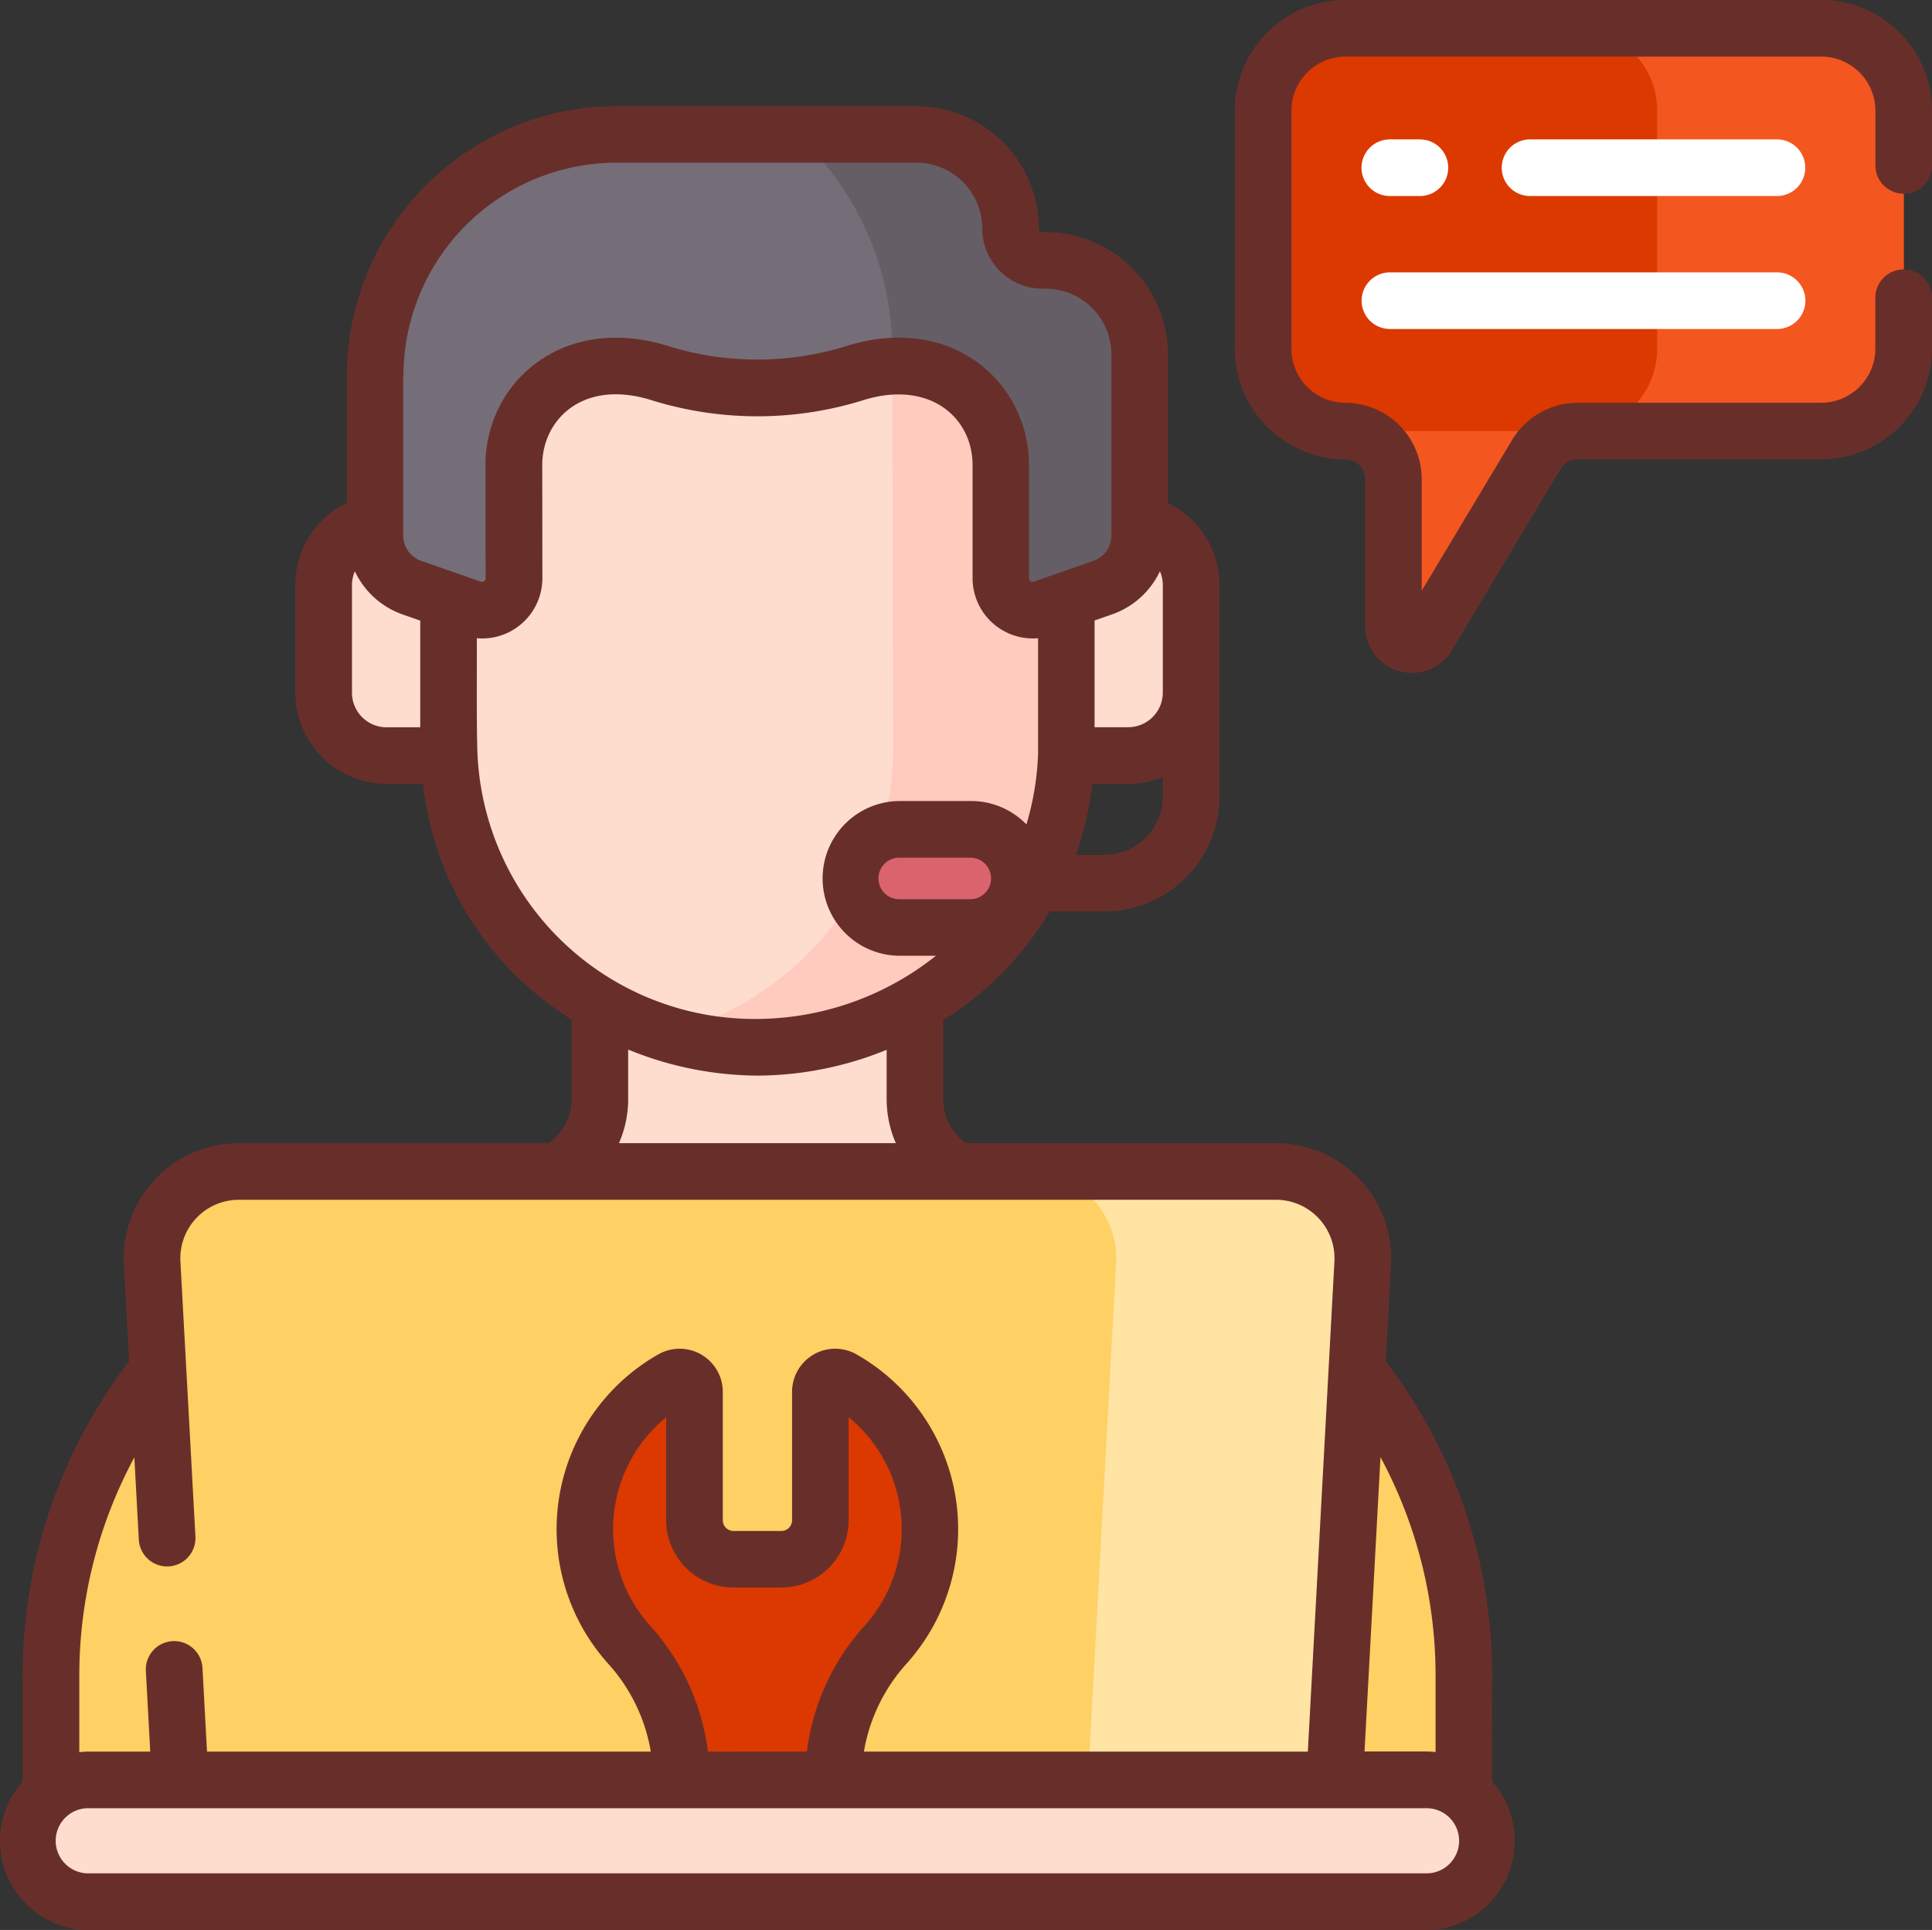 <svg xmlns="http://www.w3.org/2000/svg" width="78.494" height="78.397" viewBox="0 0 78.494 78.397">
  <rect x="0" y="0" width="78.494" height="78.397" fill="#333333" stroke="none"/>
  <g id="technical-support" transform="translate(0 -0.313)">
    <g id="Group_73747" data-name="Group 73747" transform="translate(1.15 1.463)">
      <g id="Group_73746" data-name="Group 73746">
        <g id="Group_73738" data-name="Group 73738">
          <g id="Group_73726" data-name="Group 73726" transform="translate(50.168)">
            <path id="Path_139986" data-name="Path 139986" d="M357.418,7.812H338.08a3.344,3.344,0,0,0-3.344,3.344v9.672a3.344,3.344,0,0,0,3.344,3.344,1.953,1.953,0,0,1,1.953,1.953v5.981a.749.749,0,0,0,1.391.385l4.42-7.371a1.953,1.953,0,0,1,1.675-.949h9.9a3.344,3.344,0,0,0,3.344-3.344V11.156a3.344,3.344,0,0,0-3.344-3.344Z" transform="translate(-334.736 -7.812)" fill="#dc3900"/>
            <path id="Path_139987" data-name="Path 139987" d="M375.886,7.812H365.87a3.344,3.344,0,0,1,3.344,3.344v9.672a3.344,3.344,0,0,1-3.344,3.344h-9.322a1.953,1.953,0,0,1,1.953,1.953v5.981a.749.749,0,0,0,1.391.385l4.42-7.371a1.953,1.953,0,0,1,1.675-.949h9.9a3.344,3.344,0,0,0,3.344-3.344V11.156a3.344,3.344,0,0,0-3.344-3.344Z" transform="translate(-353.203 -7.812)" fill="#f4561f"/>
          </g>
          <g id="Group_73737" data-name="Group 73737" transform="translate(0 34.301)">
            <g id="Group_73736" data-name="Group 73736">
              <g id="Group_73735" data-name="Group 73735">
                <g id="Group_73730" data-name="Group 73730" transform="translate(20.507)">
                  <g id="Group_73729" data-name="Group 73729">
                    <g id="Group_73728" data-name="Group 73728">
                      <g id="Group_73727" data-name="Group 73727">
                        <path id="Path_139988" data-name="Path 139988" d="M159.493,244.035a3.348,3.348,0,0,1-2.716-3.288v-9.2h-12.8v9.2a3.355,3.355,0,0,1-2.716,3.288S160.358,244.2,159.493,244.035Z" transform="translate(-141.261 -231.551)" fill="#ffddce"/>
                      </g>
                    </g>
                  </g>
                </g>
                <g id="Group_73734" data-name="Group 73734" transform="translate(0.92 13.089)">
                  <g id="Group_73733" data-name="Group 73733">
                    <g id="Group_73732" data-name="Group 73732">
                      <g id="Group_73731" data-name="Group 73731">
                        <path id="Path_139989" data-name="Path 139989" d="M54.868,317.008c-.912-.175-25.33,0-25.33,0A19.775,19.775,0,0,0,13.5,336.426v6.521a2.678,2.678,0,0,0,2.678,2.678H68.227a2.678,2.678,0,0,0,2.678-2.678v-6.521A19.774,19.774,0,0,0,54.868,317.008Z" transform="translate(-13.501 -316.93)" fill="#ffd064"/>
                      </g>
                    </g>
                  </g>
                </g>
                <path id="Path_139990" data-name="Path 139990" d="M88.235,337.266H41.53l-1.239-22.823a3.529,3.529,0,0,1,3.524-3.721H85.949a3.529,3.529,0,0,1,3.524,3.721Z" transform="translate(-35.26 -298.585)" fill="#ffd064"/>
                <path id="Path_139991" data-name="Path 139991" d="M282.819,310.722H272.8a3.529,3.529,0,0,1,3.524,3.721l-1.239,22.823H285.1l1.239-22.823A3.529,3.529,0,0,0,282.819,310.722Z" transform="translate(-232.13 -298.584)" fill="#ffe4a4"/>
                <path id="Path_139992" data-name="Path 139992" d="M64.273,471.934H9.972a2.472,2.472,0,0,0,0,4.945h54.3a2.472,2.472,0,0,0,0-4.945Z" transform="translate(-7.5 -435.081)" fill="#ffddce"/>
                <path id="Path_139993" data-name="Path 139993" d="M322.1,471.934h-7.616v2.472a2.472,2.472,0,0,1-2.472,2.472H322.1a2.472,2.472,0,0,0,0-4.945Z" transform="translate(-265.329 -435.081)" fill="#ffddce"/>
              </g>
            </g>
            <path id="Path_139994" data-name="Path 139994" d="M165.077,381.544a8.193,8.193,0,0,1,2.115-5.48l.03-.034a7.014,7.014,0,0,0-1.771-10.773.6.6,0,0,0-.9.522V371a1.583,1.583,0,0,1-1.583,1.583h-1.947A1.583,1.583,0,0,1,159.435,371v-5.217a.6.6,0,0,0-.9-.522,7.014,7.014,0,0,0-1.771,10.773l.03.034a8.193,8.193,0,0,1,2.115,5.48Z" transform="translate(-132.369 -344.691)" fill="#dc3900"/>
          </g>
        </g>
        <g id="Group_73745" data-name="Group 73745" transform="translate(12.001 4.313)">
          <g id="Group_73744" data-name="Group 73744" transform="translate(0 0)">
            <g id="Group_73743" data-name="Group 73743">
              <g id="Group_73742" data-name="Group 73742">
                <path id="Path_139995" data-name="Path 139995" d="M127.529,65.42l-.855,0-.014-3.447a12.548,12.548,0,0,0-25.091.107l.01,2.43,0,1.017-.855,0a2.285,2.285,0,0,0-2.261,2.308l.011,2.547a2.284,2.284,0,0,0,2.28,2.289l.859,0a11.875,11.875,0,0,0,3.994,8.709,12.732,12.732,0,0,0,17.17-.073,11.878,11.878,0,0,0,3.921-8.743l.859,0a2.285,2.285,0,0,0,2.261-2.308l-.011-2.547a2.284,2.284,0,0,0-2.28-2.289Z" transform="translate(-96.521 -47.595)" fill="#ffddce"/>
                <path id="Path_139996" data-name="Path 139996" d="M197,71.128a2.284,2.284,0,0,0-2.28-2.289l-.855,0-.014-3.447a12.191,12.191,0,0,0-8.7-11.652,12.049,12.049,0,0,1,1.663,6.133l.041,16.109a11.878,11.878,0,0,1-3.921,8.743,13.424,13.424,0,0,1-5.1,2.851,12.609,12.609,0,0,0,12.146-2.851,11.878,11.878,0,0,0,3.921-8.743l.859,0a2.285,2.285,0,0,0,2.261-2.308Z" transform="translate(-163.716 -51.015)" fill="#ffcbbe"/>
                <g id="Group_73741" data-name="Group 73741" transform="translate(0 15.749)">
                  <g id="Group_73739" data-name="Group 73739" transform="translate(30.171)">
                    <path id="Path_139997" data-name="Path 139997" d="M282.575,138.669v9.479h2.517a2.556,2.556,0,0,0,2.556-2.556v-4.367a2.556,2.556,0,0,0-2.556-2.556Z" transform="translate(-282.575 -138.669)" fill="#ffddce"/>
                  </g>
                  <g id="Group_73740" data-name="Group 73740">
                    <path id="Path_139998" data-name="Path 139998" d="M90.851,138.669v9.479H88.334a2.556,2.556,0,0,1-2.556-2.556v-4.367a2.556,2.556,0,0,1,2.556-2.556Z" transform="translate(-85.778 -138.669)" fill="#ffddce"/>
                  </g>
                </g>
                <path id="Path_139999" data-name="Path 139999" d="M126.652,41.061h-.129a1.292,1.292,0,0,1-1.292-1.292,3.826,3.826,0,0,0-3.826-3.826H109.228a9.812,9.812,0,0,0-9.812,9.812V52.24a2.238,2.238,0,0,0,1.5,2.114l2.417.842a1.3,1.3,0,0,0,1.726-1.228l-.005-4.573a4,4,0,0,1,3.961-4.043h.048a6.353,6.353,0,0,1,1.973.306,11.212,11.212,0,0,0,3.474.576h.871a11.207,11.207,0,0,0,3.474-.576,6.359,6.359,0,0,1,1.973-.306h.048a4,4,0,0,1,3.961,4.043l0,4.573A1.3,1.3,0,0,0,126.56,55.2l2.416-.842a2.238,2.238,0,0,0,1.5-2.114V44.887a3.826,3.826,0,0,0-3.826-3.826Z" transform="translate(-97.325 -35.943)" fill="#756e78"/>
                <path id="Path_140000" data-name="Path 140000" d="M221.276,41.061h-.129a1.292,1.292,0,0,1-1.292-1.292,3.826,3.826,0,0,0-3.826-3.826h-4.856a11.959,11.959,0,0,1,3.872,8.862v.558c.135-.008.271-.013.407-.013h.048a4,4,0,0,1,3.961,4.043l0,4.573a1.3,1.3,0,0,0,1.726,1.228l2.416-.842a2.238,2.238,0,0,0,1.5-2.114V44.887A3.826,3.826,0,0,0,221.276,41.061Z" transform="translate(-191.949 -35.943)" fill="#665e66"/>
                <path id="Path_140001" data-name="Path 140001" d="M230.377,224.057h-2.886a1.993,1.993,0,1,1,0-3.987h2.886a1.993,1.993,0,1,1,0,3.987Z" transform="translate(-204.078 -191.842)" fill="#db636e"/>
              </g>
            </g>
          </g>
        </g>
      </g>
    </g>
    <g id="Group_73749" data-name="Group 73749" transform="translate(0 0.313)">
      <g id="Group_73748" data-name="Group 73748" transform="translate(0)">
        <path id="Path_140002" data-name="Path 140002" d="M409.16,37.252H399.128a1.15,1.15,0,0,0,0,2.3H409.16a1.15,1.15,0,1,0,0-2.3Z" transform="translate(-336.965 -31.589)" fill="#fff"/>
        <path id="Path_140003" data-name="Path 140003" d="M361.966,39.552h1.223a1.15,1.15,0,1,0,0-2.3h-1.223a1.15,1.15,0,1,0,0,2.3Z" transform="translate(-305.5 -31.589)" fill="#fff"/>
        <path id="Path_140004" data-name="Path 140004" d="M361.966,74.784H377.7a1.15,1.15,0,1,0,0-2.3h-15.73a1.15,1.15,0,1,0,0,2.3Z" transform="translate(-305.5 -61.42)" fill="#fff"/>
        <path id="Path_140005" data-name="Path 140005" d="M60.625,92.165A21,21,0,0,0,56.3,79.425l.213-3.925a4.676,4.676,0,0,0-4.673-4.933H39.252a2.193,2.193,0,0,1-.93-1.792v-3.21a13.028,13.028,0,0,0,4.328-4.414h2.225a4.674,4.674,0,0,0,4.668-4.668V47.9a3.7,3.7,0,0,0-2.091-3.334V38.535a4.981,4.981,0,0,0-4.976-4.976h-.129a.142.142,0,0,1-.142-.142,4.981,4.981,0,0,0-4.976-4.976H25.053A10.975,10.975,0,0,0,14.091,39.4v5.158A3.7,3.7,0,0,0,12,47.9v4.367a3.71,3.71,0,0,0,3.706,3.706H17.19a12.913,12.913,0,0,0,4.3,8.28,15.766,15.766,0,0,0,1.735,1.3v3.224a2.2,2.2,0,0,1-.934,1.792H9.706A4.676,4.676,0,0,0,5.033,75.5l.213,3.925A21,21,0,0,0,.92,92.165V96.5a3.62,3.62,0,0,0,2.7,6.031h54.3a3.62,3.62,0,0,0,2.7-6.031Zm-2.3,0V95.3a3.636,3.636,0,0,0-.4-.023H55.438l.649-11.956A18.684,18.684,0,0,1,58.325,92.165Zm-11.2-44.831a1.4,1.4,0,0,1,.118.562v4.367a1.408,1.408,0,0,1-1.406,1.406H44.471V49.334l.709-.247A3.388,3.388,0,0,0,47.126,47.334ZM39.45,60.656H36.564a.844.844,0,1,1,0-1.687H39.45a.844.844,0,0,1,0,1.687Zm5.426-1.8H43.713a13.534,13.534,0,0,0,.665-2.883h1.46a3.685,3.685,0,0,0,1.406-.278v.792A2.371,2.371,0,0,1,44.876,58.852ZM16.391,39.4a8.672,8.672,0,0,1,8.663-8.663H37.231a2.679,2.679,0,0,1,2.676,2.676,2.445,2.445,0,0,0,2.442,2.442h.129a2.679,2.679,0,0,1,2.676,2.676v7.353a1.09,1.09,0,0,1-.731,1.028l-2.416.842a.148.148,0,0,1-.2-.141l0-4.569c.014-3.335-3.108-6.243-7.483-4.838a12.222,12.222,0,0,1-7.116,0c-4.329-1.391-7.5,1.465-7.483,4.834l.005,4.573a.148.148,0,0,1-.2.141l-2.417-.842a1.089,1.089,0,0,1-.731-1.028V39.4ZM14.3,52.263V47.9a1.4,1.4,0,0,1,.118-.562,3.388,3.388,0,0,0,1.947,1.754l.708.247v4.334H15.706A1.407,1.407,0,0,1,14.3,52.263Zm5.094,2.377c-.038-1.512-.015-3.116-.021-4.585.071.006.142.01.213.01a2.449,2.449,0,0,0,2.45-2.452l-.005-4.576c-.008-1.867,1.667-3.543,4.48-2.639a14.475,14.475,0,0,0,8.523,0c2.68-.861,4.488.655,4.48,2.642l0,4.572a2.448,2.448,0,0,0,2.662,2.442v4.678a11.342,11.342,0,0,1-.474,2.886,3.132,3.132,0,0,0-2.247-.95H36.564a3.143,3.143,0,1,0,0,6.286h1.461a11.767,11.767,0,0,1-7.192,2.566A11.274,11.274,0,0,1,19.395,54.64Zm6.127,14.135V66.764a14.015,14.015,0,0,0,5.308,1.058h.026a14.03,14.03,0,0,0,5.168-1.048v2a4.486,4.486,0,0,0,.373,1.792H25.147A4.476,4.476,0,0,0,25.522,68.776ZM5.458,83.326l.182,3.345a1.15,1.15,0,0,0,2.3-.124L7.33,75.375a2.378,2.378,0,0,1,2.376-2.509H51.839a2.378,2.378,0,0,1,2.376,2.509L53.135,95.282H35.1a7.062,7.062,0,0,1,1.722-3.561l.033-.037A8.169,8.169,0,0,0,34.8,79.146a1.753,1.753,0,0,0-2.62,1.522v5.217a.434.434,0,0,1-.434.434H29.8a.434.434,0,0,1-.434-.434V80.668a1.753,1.753,0,0,0-2.62-1.522,8.169,8.169,0,0,0-2.056,12.543l.029.033a7.061,7.061,0,0,1,1.722,3.561H8.41l-.184-3.4a1.15,1.15,0,0,0-2.3.124l.178,3.275H3.622a3.673,3.673,0,0,0-.4.023v-3.14a18.686,18.686,0,0,1,2.238-8.839ZM28.763,95.282a9.348,9.348,0,0,0-2.336-5.1l-.028-.031a5.865,5.865,0,0,1,.666-8.448v4.18A2.736,2.736,0,0,0,29.8,88.618h1.946a2.736,2.736,0,0,0,2.733-2.733V81.7a5.865,5.865,0,0,1,.664,8.451l-.025.028a9.348,9.348,0,0,0-2.336,5.1Zm29.159,4.945H3.622a1.323,1.323,0,1,1,0-2.645h54.3a1.323,1.323,0,1,1,0,2.645Z" transform="translate(0 -24.129)" fill="#682f2a"/>
        <path id="Path_140006" data-name="Path 140006" d="M354.411,8.182a1.15,1.15,0,0,0,1.15-1.15V4.807A4.5,4.5,0,0,0,351.067.313H331.729a4.5,4.5,0,0,0-4.494,4.494v9.672a4.5,4.5,0,0,0,4.494,4.494.8.8,0,0,1,.8.8v5.981a1.9,1.9,0,0,0,3.527.976l4.42-7.371a.807.807,0,0,1,.689-.39h9.9a4.5,4.5,0,0,0,4.494-4.494V12.408a1.15,1.15,0,0,0-2.3,0v2.071a2.2,2.2,0,0,1-2.194,2.194h-9.9a3.118,3.118,0,0,0-2.661,1.507l-3.675,6.128V19.775a3.106,3.106,0,0,0-3.1-3.1,2.2,2.2,0,0,1-2.194-2.194V4.807a2.2,2.2,0,0,1,2.194-2.194h19.339a2.2,2.2,0,0,1,2.194,2.194V7.032a1.15,1.15,0,0,0,1.15,1.15Z" transform="translate(-277.067 -0.313)" fill="#682f2a"/>
      </g>
    </g>
  </g>
</svg>

